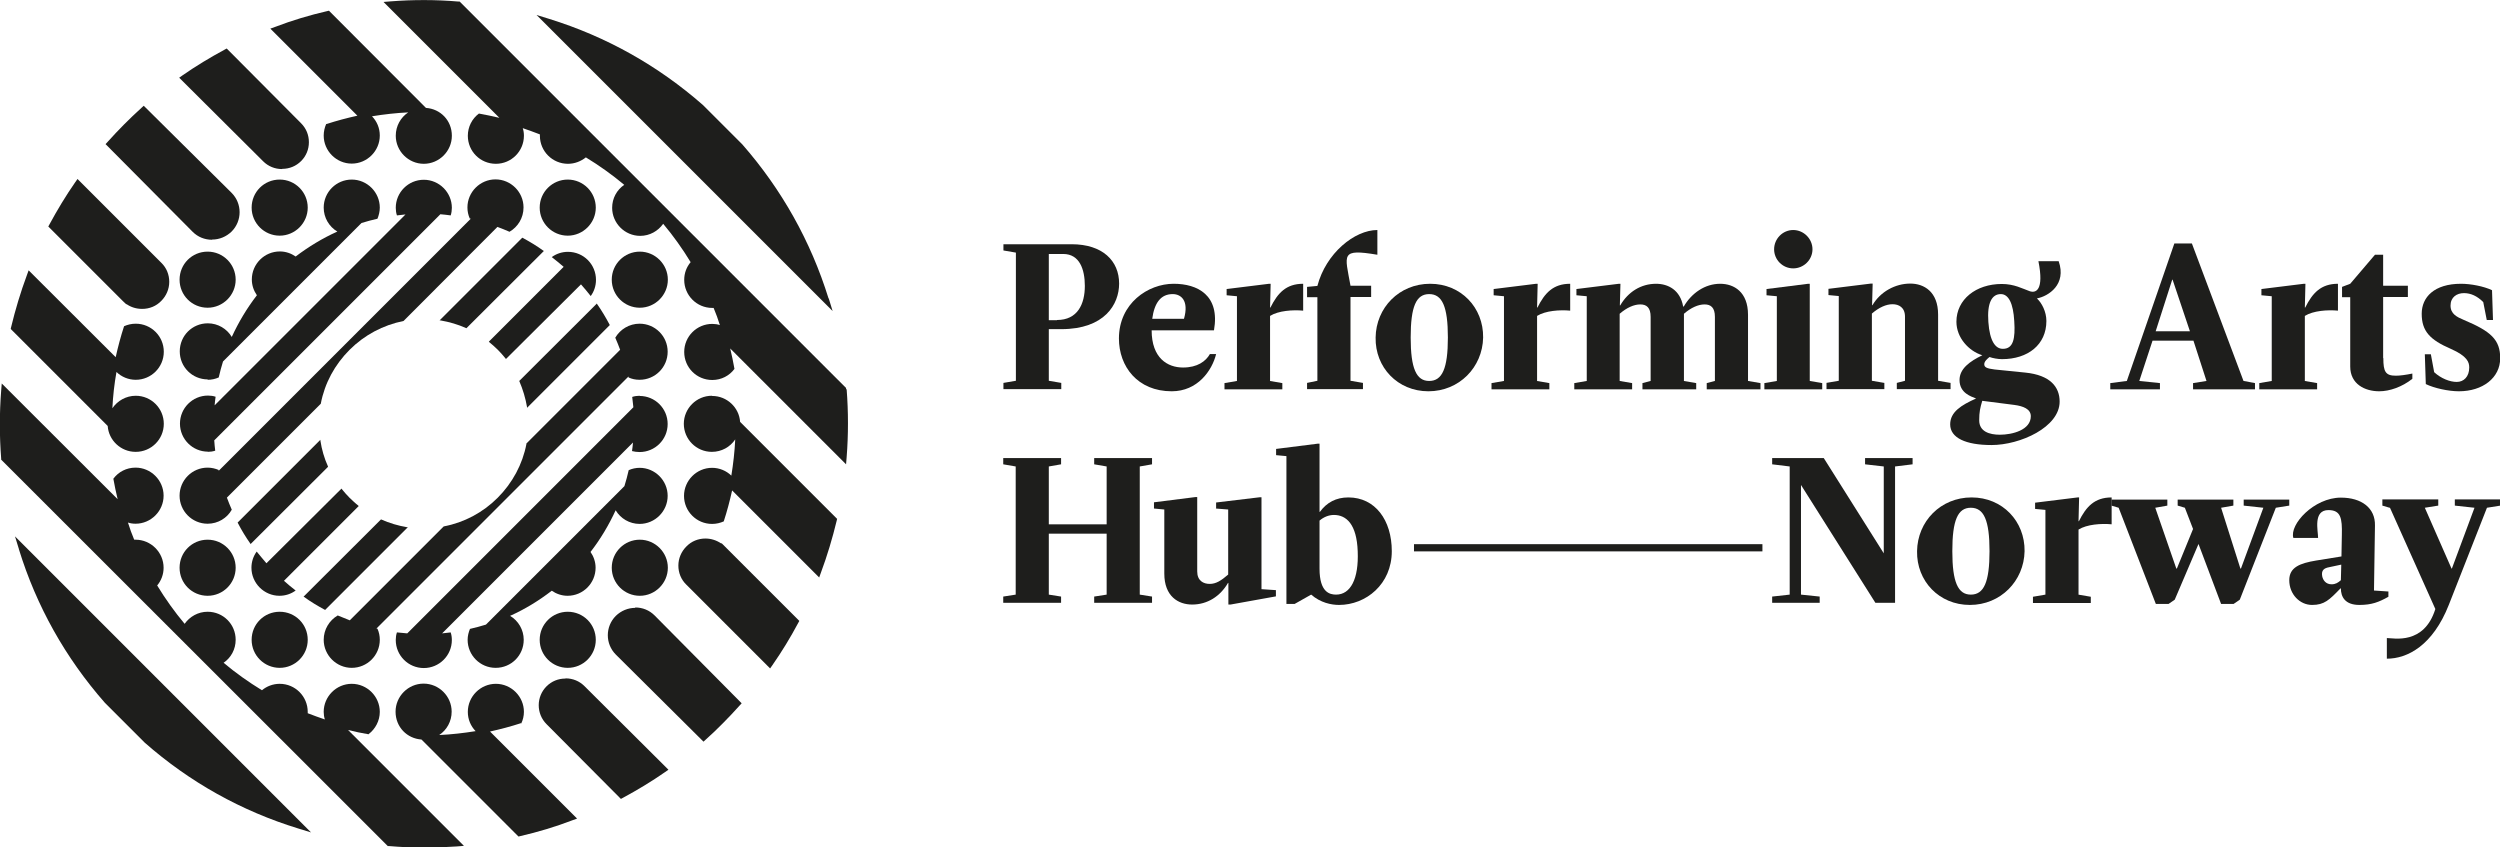 <?xml version="1.0" encoding="UTF-8"?>
<svg xmlns="http://www.w3.org/2000/svg" id="Layer_2" viewBox="0 0 128.36 43.51">
  <defs>
    <style>.cls-1{fill:#1e1e1c;}</style>
  </defs>
  <g id="Layer_1-2">
    <path class="cls-1" d="M16.69,31.32l4.25-4.25h-.04c-.46-.08-.91-.21-1.33-.4h-.01s-3.98,3.97-3.98,3.97h.02c.34.25.71.47,1.08.67h.01Z"></path>
    <path class="cls-1" d="M18.41,25.97c-.17-.13-.31-.27-.46-.41-.14-.14-.27-.29-.41-.46v-.02s-3.86,3.84-3.86,3.84c-.17-.2-.34-.4-.5-.6-.17.23-.27.52-.27.83,0,.79.65,1.44,1.44,1.44.31,0,.6-.1.83-.27-.21-.16-.41-.33-.6-.5l3.84-3.84h-.02Z"></path>
    <path class="cls-1" d="M27.03,22.79c-.2,1.05-.72,2.01-1.48,2.77-.76.76-1.72,1.27-2.77,1.47h0s-4.82,4.82-4.82,4.82c-.21-.08-.41-.16-.62-.25-.43.25-.72.72-.72,1.25,0,.79.65,1.44,1.44,1.44s1.44-.64,1.44-1.44c0-.2-.04-.39-.12-.57-.02,0-.03,0-.05-.01l12.94-12.94s0,.03,0,.05c.17.08.36.12.57.12.79,0,1.44-.64,1.44-1.44s-.65-1.44-1.44-1.44c-.53,0-1,.29-1.25.72.09.2.17.41.25.62l-4.82,4.82h0Z"></path>
    <path class="cls-1" d="M16.45,22.62v-.04s-4.25,4.25-4.25,4.25h0c.2.39.42.75.66,1.09v.02s3.98-3.97,3.98-3.97h0s0-.02,0-.02c-.19-.42-.32-.87-.39-1.33"></path>
    <path class="cls-1" d="M26.82,12.2l-4.25,4.25h.04c.46.08.91.21,1.33.4h.01s3.98-3.97,3.98-3.97h-.02c-.34-.25-.71-.47-1.08-.67h-.01Z"></path>
    <path class="cls-1" d="M30.65,15.6v-.02s-3.99,3.98-3.99,3.98h0c.19.44.32.88.4,1.34v.04s4.25-4.25,4.25-4.25h0c-.2-.38-.42-.75-.66-1.09"></path>
    <path class="cls-1" d="M25.1,17.55c.16.13.32.27.46.41.14.14.27.29.41.46v.02s3.86-3.84,3.86-3.84c.17.19.34.4.5.6.17-.23.27-.52.27-.83,0-.8-.64-1.44-1.44-1.44-.31,0-.6.1-.83.27.21.16.41.33.61.5l-3.84,3.84h.02Z"></path>
    <path class="cls-1" d="M43.44,19.98v-.06S23.6.08,23.6.08h-.06c-1.16-.1-2.33-.1-3.48-.01l-.37.03,5.95,5.95c-.35-.08-.7-.16-1.05-.22-.35.26-.57.68-.57,1.14,0,.8.64,1.44,1.44,1.44s1.44-.65,1.44-1.44c0-.14-.02-.27-.06-.39.3.1.59.21.88.32,0,.02,0,.05,0,.07,0,.8.65,1.44,1.44,1.44.35,0,.67-.13.92-.33.69.42,1.35.89,1.97,1.41-.38.26-.62.69-.62,1.18,0,.79.65,1.44,1.44,1.44.49,0,.92-.25,1.18-.62.52.62.99,1.28,1.41,1.97-.21.25-.33.56-.33.91,0,.79.64,1.44,1.44,1.44.02,0,.05,0,.07,0,.12.29.23.58.32.88-.12-.04-.25-.06-.39-.06-.79,0-1.44.64-1.44,1.44s.64,1.44,1.44,1.44c.47,0,.88-.22,1.14-.57-.06-.36-.14-.71-.22-1.05l5.95,5.95.03-.37c.09-1.15.09-2.32,0-3.48"></path>
    <path class="cls-1" d="M42.54,15.32c-.91-2.93-2.4-5.59-4.43-7.91l-2.01-2.01c-2.31-2.03-4.97-3.52-7.9-4.43l-.65-.2,15.2,15.2-.2-.65Z"></path>
    <path class="cls-1" d="M.97,28.2c.9,2.92,2.39,5.58,4.42,7.89l2.04,2.04c2.31,2.03,4.96,3.51,7.89,4.41l.65.2L.77,27.54l.2.65Z"></path>
    <path class="cls-1" d="M37.04,27.89v.02c-.25-.17-.53-.26-.82-.26-.37,0-.72.14-.98.41-.26.26-.41.61-.41.98s.14.72.41.98l4.3,4.3.12-.17c.48-.69.92-1.41,1.32-2.16l.06-.11-3.83-3.83-.16-.16Z"></path>
    <path class="cls-1" d="M32.62,31.21c-.38,0-.73.15-1,.41-.55.55-.55,1.44,0,1.99l4.5,4.47.12-.11c.31-.28.61-.56.89-.85.28-.28.56-.58.84-.89l.11-.12-4.47-4.51c-.27-.27-.62-.41-1-.41"></path>
    <path class="cls-1" d="M29.03,34.84c-.37,0-.71.14-.97.4-.26.26-.4.61-.4.97s.14.71.4.97l3.82,3.84.11-.06c.74-.4,1.47-.84,2.16-1.32l.17-.12-4.31-4.29c-.26-.26-.6-.4-.97-.4"></path>
    <path class="cls-1" d="M6.49,15.63v-.02c.24.17.52.25.81.25.37,0,.72-.14.98-.41.26-.26.41-.61.41-.98,0-.37-.14-.72-.41-.98l-4.3-4.3-.12.17c-.48.69-.92,1.42-1.32,2.16l-.06.11,3.83,3.83.17.16Z"></path>
    <path class="cls-1" d="M10.89,12.3c.38,0,.73-.15,1-.41.55-.55.55-1.44,0-1.99l-4.51-4.47-.12.11c-.31.28-.61.57-.89.85-.28.28-.56.58-.84.89l-.11.12,4.47,4.5c.27.27.62.41,1,.41"></path>
    <path class="cls-1" d="M14.49,8.67c.37,0,.71-.14.97-.4.26-.26.4-.6.4-.97s-.14-.71-.4-.97l-3.82-3.84-.11.06c-.74.4-1.47.84-2.16,1.32l-.17.12,4.31,4.29c.26.26.6.4.97.4"></path>
    <path class="cls-1" d="M14.36,12.1c.79,0,1.44-.65,1.44-1.44s-.64-1.44-1.44-1.44-1.44.64-1.44,1.44.65,1.44,1.44,1.44"></path>
    <path class="cls-1" d="M29.15,9.22c-.79,0-1.44.64-1.44,1.44s.65,1.44,1.44,1.44,1.44-.65,1.44-1.44-.64-1.44-1.44-1.44"></path>
    <path class="cls-1" d="M10.66,15.8c.79,0,1.44-.65,1.44-1.44s-.64-1.44-1.44-1.44-1.44.64-1.44,1.44.64,1.44,1.44,1.44"></path>
    <path class="cls-1" d="M32.85,15.8c.79,0,1.44-.65,1.44-1.44s-.65-1.44-1.44-1.44-1.44.64-1.44,1.44.65,1.44,1.44,1.44"></path>
    <path class="cls-1" d="M6.97,23.2c.79,0,1.44-.64,1.44-1.44s-.65-1.44-1.44-1.44c-.5,0-.94.26-1.2.64.03-.62.1-1.25.21-1.86.26.25.61.4.99.4.79,0,1.44-.64,1.44-1.44s-.65-1.44-1.44-1.44c-.22,0-.42.05-.6.13-.17.52-.31,1.05-.43,1.59L1.47,13.88l-.09.25c-.32.86-.59,1.76-.81,2.67l-.02.09,4.98,4.98c.05.74.68,1.33,1.43,1.33"></path>
    <path class="cls-1" d="M36.55,20.32c-.79,0-1.44.65-1.44,1.44s.64,1.44,1.44,1.44c.5,0,.94-.25,1.2-.64-.03.62-.1,1.25-.2,1.86-.26-.25-.61-.4-.99-.4-.79,0-1.44.65-1.44,1.44s.64,1.44,1.44,1.44c.22,0,.42-.05.6-.13.17-.52.31-1.05.43-1.59l4.47,4.47.09-.25c.32-.86.59-1.76.81-2.67l.02-.09-4.98-4.98c-.05-.74-.68-1.33-1.43-1.33"></path>
    <path class="cls-1" d="M10.66,27.71c-.8,0-1.44.64-1.44,1.44s.64,1.44,1.44,1.44,1.44-.65,1.44-1.44-.64-1.44-1.44-1.44"></path>
    <path class="cls-1" d="M32.85,27.71c-.79,0-1.44.64-1.44,1.44s.65,1.44,1.44,1.44,1.44-.65,1.44-1.44-.65-1.44-1.44-1.44"></path>
    <path class="cls-1" d="M14.36,34.29c.79,0,1.44-.64,1.44-1.44s-.64-1.44-1.44-1.44-1.44.64-1.44,1.44.65,1.44,1.44,1.44"></path>
    <path class="cls-1" d="M29.15,31.41c-.79,0-1.44.64-1.44,1.44s.65,1.44,1.44,1.44,1.44-.64,1.44-1.44-.64-1.44-1.44-1.44"></path>
    <path class="cls-1" d="M16.75,6.36c-.08.18-.13.39-.13.6,0,.79.65,1.44,1.44,1.44s1.44-.65,1.44-1.44c0-.39-.15-.73-.4-.99.62-.1,1.24-.17,1.86-.2-.39.26-.64.7-.64,1.2,0,.79.65,1.44,1.44,1.44s1.44-.65,1.44-1.44-.59-1.38-1.33-1.43L16.89.55l-.09.02c-.91.21-1.81.48-2.67.81l-.25.09,4.47,4.47c-.54.12-1.07.26-1.59.43"></path>
    <path class="cls-1" d="M26.76,37.15c.09-.18.14-.39.14-.6,0-.79-.65-1.44-1.44-1.44s-1.44.65-1.44,1.44c0,.39.15.73.4.99-.62.1-1.24.17-1.87.2.39-.26.64-.7.64-1.2,0-.79-.65-1.44-1.44-1.44s-1.44.65-1.44,1.44.59,1.38,1.33,1.43l4.98,4.98.09-.02c.91-.21,1.81-.48,2.67-.81l.25-.09-4.47-4.47c.54-.12,1.07-.26,1.59-.43"></path>
    <path class="cls-1" d="M18.93,37.69c.34-.26.57-.68.57-1.14,0-.79-.65-1.44-1.44-1.44s-1.44.65-1.44,1.44c0,.14.02.27.06.39-.3-.1-.59-.21-.88-.32,0-.02,0-.04,0-.07,0-.79-.64-1.44-1.44-1.44-.35,0-.67.13-.91.33-.69-.42-1.35-.89-1.97-1.41.38-.26.62-.69.62-1.18,0-.8-.64-1.44-1.44-1.44-.49,0-.92.25-1.18.62-.52-.62-.99-1.28-1.41-1.97.21-.25.33-.57.33-.91,0-.79-.65-1.44-1.44-1.44-.02,0-.05,0-.07,0-.12-.29-.23-.58-.32-.88.12.04.25.06.39.06.79,0,1.44-.65,1.44-1.44s-.65-1.44-1.44-1.44c-.47,0-.88.22-1.14.57.06.35.14.71.22,1.05L.09,19.69l-.03.37c-.09,1.15-.09,2.33,0,3.48v.06s19.85,19.84,19.85,19.84h.06c.59.05,1.19.08,1.78.08s1.14-.02,1.7-.06l.37-.03-5.95-5.95c.35.09.7.16,1.05.22"></path>
    <path class="cls-1" d="M11.23,24.13c-.17-.07-.36-.12-.57-.12-.8,0-1.44.65-1.44,1.44s.64,1.44,1.44,1.44c.53,0,1-.29,1.24-.72-.09-.2-.17-.41-.25-.62l4.82-4.82h0c.2-1.06.72-2.01,1.48-2.77.76-.76,1.72-1.27,2.77-1.48h0s4.82-4.83,4.82-4.83c.21.08.42.16.62.25.43-.25.72-.71.72-1.25,0-.79-.65-1.44-1.44-1.44s-1.44.65-1.44,1.44c0,.2.04.39.12.57.02,0,.03,0,.05.01l-12.94,12.94s0-.03-.01-.05"></path>
    <path class="cls-1" d="M32.85,24.02c-.2,0-.39.04-.57.12-.06.28-.14.55-.22.82l-7.11,7.11c-.27.08-.54.16-.82.22-.07.17-.12.36-.12.56,0,.79.64,1.44,1.44,1.44s1.44-.64,1.44-1.44c0-.52-.28-.98-.7-1.23.76-.34,1.48-.78,2.14-1.29.23.16.51.26.81.26.8,0,1.44-.65,1.44-1.44,0-.3-.1-.58-.26-.81.51-.66.94-1.38,1.29-2.14.25.42.71.7,1.23.7.79,0,1.44-.65,1.44-1.44s-.65-1.44-1.44-1.44"></path>
    <path class="cls-1" d="M10.66,19.5c.2,0,.39-.04.57-.12.06-.28.14-.55.22-.82l7.11-7.11c.27-.08.54-.16.82-.22.07-.17.12-.37.12-.57,0-.79-.65-1.44-1.44-1.44s-1.44.64-1.44,1.44c0,.52.28.98.7,1.23-.76.34-1.48.78-2.14,1.28-.23-.16-.51-.26-.81-.26-.79,0-1.44.64-1.44,1.44,0,.3.1.58.26.81-.51.66-.94,1.38-1.29,2.14-.25-.42-.71-.7-1.23-.7-.8,0-1.44.64-1.44,1.44s.64,1.44,1.44,1.44"></path>
    <path class="cls-1" d="M10.66,23.2c.13,0,.27-.02.39-.06-.02-.17-.04-.35-.05-.53l11.61-11.61c.18.02.35.03.53.06.04-.12.06-.26.06-.39,0-.79-.65-1.44-1.44-1.44s-1.44.64-1.44,1.44c0,.14.02.27.06.39.14-.02.29-.03.44-.05l-9.8,9.8c.01-.15.03-.29.05-.44-.12-.04-.25-.06-.39-.06-.8,0-1.44.65-1.44,1.44s.64,1.44,1.44,1.44"></path>
    <path class="cls-1" d="M32.85,20.32c-.14,0-.27.02-.39.06.02.17.04.35.06.53l-11.61,11.61c-.18-.02-.35-.03-.53-.05-.04.12-.06.25-.06.39,0,.8.65,1.44,1.44,1.44s1.44-.64,1.44-1.44c0-.14-.02-.27-.06-.39-.14.02-.29.03-.44.05l9.8-9.8c-.01.15-.03.29-.05.44.12.03.25.05.39.05.79,0,1.44-.64,1.44-1.44s-.65-1.44-1.44-1.44"></path>
    <rect class="cls-1" x="72.6" y="27.94" width="17.89" height=".37"></rect>
    <path class="cls-1" d="M53.85,16.9v2.65l.64.11v.32h-2.97v-.32l.64-.11v-6.58l-.64-.11v-.32h3.5c1.59,0,2.44.85,2.44,2.02,0,1.06-.74,2.34-2.97,2.34h-.64ZM54.27,16.43c1.06,0,1.43-.82,1.43-1.75,0-.85-.27-1.64-1.11-1.64h-.74v3.4h.42Z"></path>
    <path class="cls-1" d="M59.13,16.96c0,1.43.82,1.91,1.61,1.91.74,0,1.17-.32,1.38-.69h.32c-.21.85-.95,1.91-2.28,1.91-1.75,0-2.71-1.27-2.71-2.71,0-1.8,1.49-2.81,2.81-2.81,1.22,0,2.39.58,2.07,2.39h-3.2ZM59.16,16.37h1.63c.27-.95-.16-1.27-.58-1.27-.61,0-.94.45-1.05,1.27"></path>
    <path class="cls-1" d="M65.2,19.56l.64.11v.32h-2.97v-.32l.64-.11v-4.35l-.53-.05v-.32l2.18-.27h.08l-.03,1.22h.02c.37-.74.8-1.22,1.68-1.22v1.38c-.53-.05-1.27,0-1.7.27v3.34Z"></path>
    <path class="cls-1" d="M67.64,15.26h-.53v-.53l.53-.05c.44-1.68,1.91-2.87,3.08-2.87v1.27c-1.91-.32-1.67-.03-1.38,1.59h1.06v.58h-1.06v4.3l.64.11v.32h-2.87v-.32l.53-.11v-4.3Z"></path>
    <path class="cls-1" d="M73.43,14.57c1.59,0,2.74,1.23,2.72,2.76-.03,1.53-1.23,2.76-2.81,2.76s-2.74-1.23-2.71-2.76c.02-1.53,1.21-2.76,2.8-2.76M73.38,19.56c.67,0,.96-.64.96-2.23s-.29-2.23-.96-2.23-.95.64-.95,2.23.29,2.23.95,2.23"></path>
    <path class="cls-1" d="M78.91,19.56l.64.11v.32h-2.97v-.32l.64-.11v-4.35l-.53-.05v-.32l2.18-.27h.08l-.03,1.22h.02c.37-.74.8-1.22,1.68-1.22v1.38c-.53-.05-1.27,0-1.7.27v3.34Z"></path>
    <path class="cls-1" d="M86.45,19.56l.64.11v.32h-2.76v-.32l.42-.11v-3.29c0-.48-.21-.64-.53-.64s-.69.16-1.06.48v3.45l.64.11v.32h-2.97v-.32l.64-.11v-4.35l-.53-.05v-.32l2.18-.27h.08l-.03,1.11h.02c.4-.69,1.06-1.11,1.84-1.11.62,0,1.24.32,1.39,1.17h.03c.4-.69,1.09-1.17,1.87-1.17.71,0,1.43.42,1.43,1.59v3.4l.64.11v.32h-2.76v-.32l.42-.11v-3.29c0-.48-.21-.64-.53-.64s-.69.16-1.06.48v3.45Z"></path>
    <path class="cls-1" d="M92.92,19.56l.64.11v.32h-2.97v-.32l.64-.11v-4.35l-.53-.05v-.32l2.14-.27h.08v4.99ZM92.07,11.81c.54,0,.99.45.99.99s-.45.98-.99.98-.98-.44-.98-.98.44-.99.98-.99"></path>
    <path class="cls-1" d="M93.77,19.66l.64-.11v-4.35l-.53-.05v-.32l2.18-.27h.09l-.03,1.11h.02c.4-.69,1.17-1.11,1.94-1.11.71,0,1.43.42,1.43,1.59v3.4l.64.11v.32h-2.76v-.32l.42-.11v-3.29c0-.48-.32-.64-.64-.64s-.69.16-1.06.48v3.45l.64.11v.32h-2.97v-.32Z"></path>
    <path class="cls-1" d="M104.59,15.33c.24.22.48.67.48,1.15,0,1.22-.95,1.96-2.28,1.96-.21,0-.48-.05-.64-.11-.11.09-.27.22-.27.37,0,.16.13.22.53.27l1.58.16c1.28.13,1.76.74,1.76,1.49,0,1.31-2.02,2.23-3.5,2.23-1.32,0-2.12-.37-2.12-1.06,0-.64.57-.99,1.33-1.33-.24-.1-.85-.27-.85-.95,0-.58.53-.96,1.17-1.27-.69-.21-1.33-.9-1.33-1.72,0-1.15,1.01-1.94,2.33-1.94.64,0,1.06.24,1.43.37.32.11.75-.04.45-1.54h1.04c.42,1.2-.53,1.8-1.11,1.91v.02ZM101.78,20.57c-.11.37-.16.58-.16,1.01,0,.58.53.74,1.06.74.64,0,1.59-.24,1.59-.95,0-.37-.39-.52-.85-.58l-1.64-.21ZM102.84,17.91c.53,0,.64-.52.58-1.42-.05-.91-.29-1.39-.69-1.39-.46,0-.71.45-.64,1.43.07,1,.37,1.38.74,1.38"></path>
    <path class="cls-1" d="M115.2,19.56l.58.11v.32h-3.18v-.32l.69-.11-.67-2.07h-2.1l-.68,2.07,1.06.11v.32h-2.55v-.32l.85-.11,2.44-7.06h.9l2.65,7.06ZM111.53,14.36l-.85,2.65h1.76l-.89-2.65h-.02Z"></path>
    <path class="cls-1" d="M118.33,19.56l.64.11v.32h-2.97v-.32l.64-.11v-4.35l-.53-.05v-.32l2.18-.27h.08l-.03,1.22h.02c.37-.74.8-1.22,1.68-1.22v1.38c-.53-.05-1.27,0-1.7.27v3.34Z"></path>
    <path class="cls-1" d="M122.37,18.39c0,.69.11.9.64.9.21,0,.51-.04.85-.11v.27c-.53.42-1.17.64-1.7.64-.74,0-1.49-.37-1.49-1.27v-3.56h-.42v-.53l.42-.16,1.27-1.49h.42v1.59h1.27v.58h-1.27v3.13Z"></path>
    <path class="cls-1" d="M124.49,18.19h.32l.17.92c.35.32.8.5,1.16.5s.64-.27.64-.74c0-.27-.09-.58-.95-.96-1.06-.46-1.49-.9-1.49-1.8,0-.85.64-1.54,2.02-1.54.5,0,1.17.13,1.59.33l.05,1.53h-.32l-.18-.92c-.31-.31-.64-.46-.99-.46-.37,0-.69.21-.69.64s.33.59.69.74c1.38.58,1.86,1.01,1.86,1.96,0,1.01-.9,1.7-2.12,1.7-.54,0-1.27-.16-1.7-.37l-.05-1.53Z"></path>
    <polygon class="cls-1" points="58.52 30.53 59.15 30.63 59.15 30.95 56.18 30.95 56.18 30.63 56.82 30.53 56.82 27.4 53.85 27.4 53.85 30.53 54.48 30.63 54.48 30.95 51.51 30.95 51.51 30.63 52.15 30.53 52.15 23.95 51.51 23.84 51.51 23.52 54.48 23.52 54.48 23.84 53.85 23.95 53.85 26.92 56.82 26.92 56.82 23.95 56.18 23.84 56.18 23.52 59.15 23.52 59.15 23.84 58.52 23.95 58.52 30.53"></polygon>
    <path class="cls-1" d="M62.44,26.12v-.32l2.25-.27h.08v4.72l.74.05v.32l-2.33.42h-.11v-1.11h-.02c-.4.69-1.06,1.11-1.84,1.11-.71,0-1.43-.42-1.43-1.59v-3.29l-.53-.05v-.32l2.14-.27h.08v3.82c0,.48.32.64.64.64s.58-.16.95-.48v-3.34l-.64-.05Z"></path>
    <path class="cls-1" d="M67.75,26.28h.02c.35-.48.83-.74,1.46-.74,1.38,0,2.23,1.17,2.23,2.76,0,1.7-1.33,2.76-2.71,2.76-.39,0-.95-.11-1.43-.53l-.85.48h-.42v-7.59l-.53-.05v-.32l2.14-.27h.09v3.5ZM67.75,26.73v2.47c0,1.22.53,1.33.85,1.33.74,0,1.17-.8,1.11-2.23-.05-1.38-.58-1.86-1.22-1.86-.27,0-.53.11-.74.29"></path>
    <polygon class="cls-1" points="96.72 23.95 95.76 23.84 95.76 23.52 98.2 23.52 98.2 23.84 97.3 23.95 97.3 30.95 96.29 30.95 92.47 24.9 92.47 30.53 93.43 30.63 93.43 30.95 90.99 30.95 90.99 30.63 91.89 30.53 91.89 23.95 90.99 23.84 90.99 23.52 93.64 23.52 96.72 28.41 96.72 23.95"></polygon>
    <path class="cls-1" d="M101.23,25.54c1.59,0,2.74,1.23,2.72,2.76-.03,1.53-1.23,2.76-2.81,2.76s-2.74-1.23-2.71-2.76c.02-1.53,1.21-2.76,2.8-2.76M101.19,30.53c.67,0,.96-.64.96-2.23s-.29-2.23-.96-2.23-.95.64-.95,2.23.29,2.23.95,2.23"></path>
    <path class="cls-1" d="M106.71,30.53l.64.11v.32h-2.97v-.32l.64-.11v-4.35l-.53-.05v-.32l2.18-.27h.08l-.03,1.22h.02c.37-.74.8-1.22,1.68-1.22v1.38c-.53-.05-1.27,0-1.7.27v3.34Z"></path>
    <polygon class="cls-1" points="112.18 26.07 111.81 25.96 111.81 25.65 114.67 25.65 114.67 25.96 114.04 26.07 115.03 29.19 115.06 29.19 116.21 26.07 115.2 25.96 115.2 25.65 117.54 25.65 117.54 25.96 116.85 26.07 115 30.79 114.68 31.01 114.04 31.01 112.88 27.93 111.66 30.79 111.34 31.01 110.69 31.01 108.78 26.07 108.41 25.96 108.41 25.65 111.28 25.65 111.28 25.96 110.66 26.07 111.74 29.19 111.77 29.19 112.6 27.16 112.18 26.07"></polygon>
    <path class="cls-1" d="M121.89,30.32l.74.05v.27c-.48.27-.85.42-1.49.42-.74,0-.95-.42-.95-.85h-.02c-.58.6-.83.85-1.46.85s-1.17-.55-1.17-1.27c0-.66.54-.87,1.38-1.01l1.3-.21.02-1.11c.02-.85-.05-1.27-.69-1.27-.8,0-.53,1.06-.53,1.43h-1.27c-.21-.69,1.06-2.07,2.44-2.07,1.06,0,1.77.53,1.75,1.43l-.05,3.34ZM120.21,28.99l-.61.13c-.28.05-.42.16-.37.46.04.21.19.42.48.42.21,0,.33-.08.48-.21l.02-.8Z"></path>
    <path class="cls-1" d="M122.69,26.07l-.37-.11v-.32h2.87v.32l-.69.11,1.37,3.12h.02l1.16-3.12-1.01-.11v-.32h2.34v.32l-.69.11-1.96,4.99c-.82,2.08-2.12,2.76-3.18,2.76v-1.06c.34,0,1.91.37,2.49-1.49l-2.33-5.2Z"></path>
  </g>
</svg>
